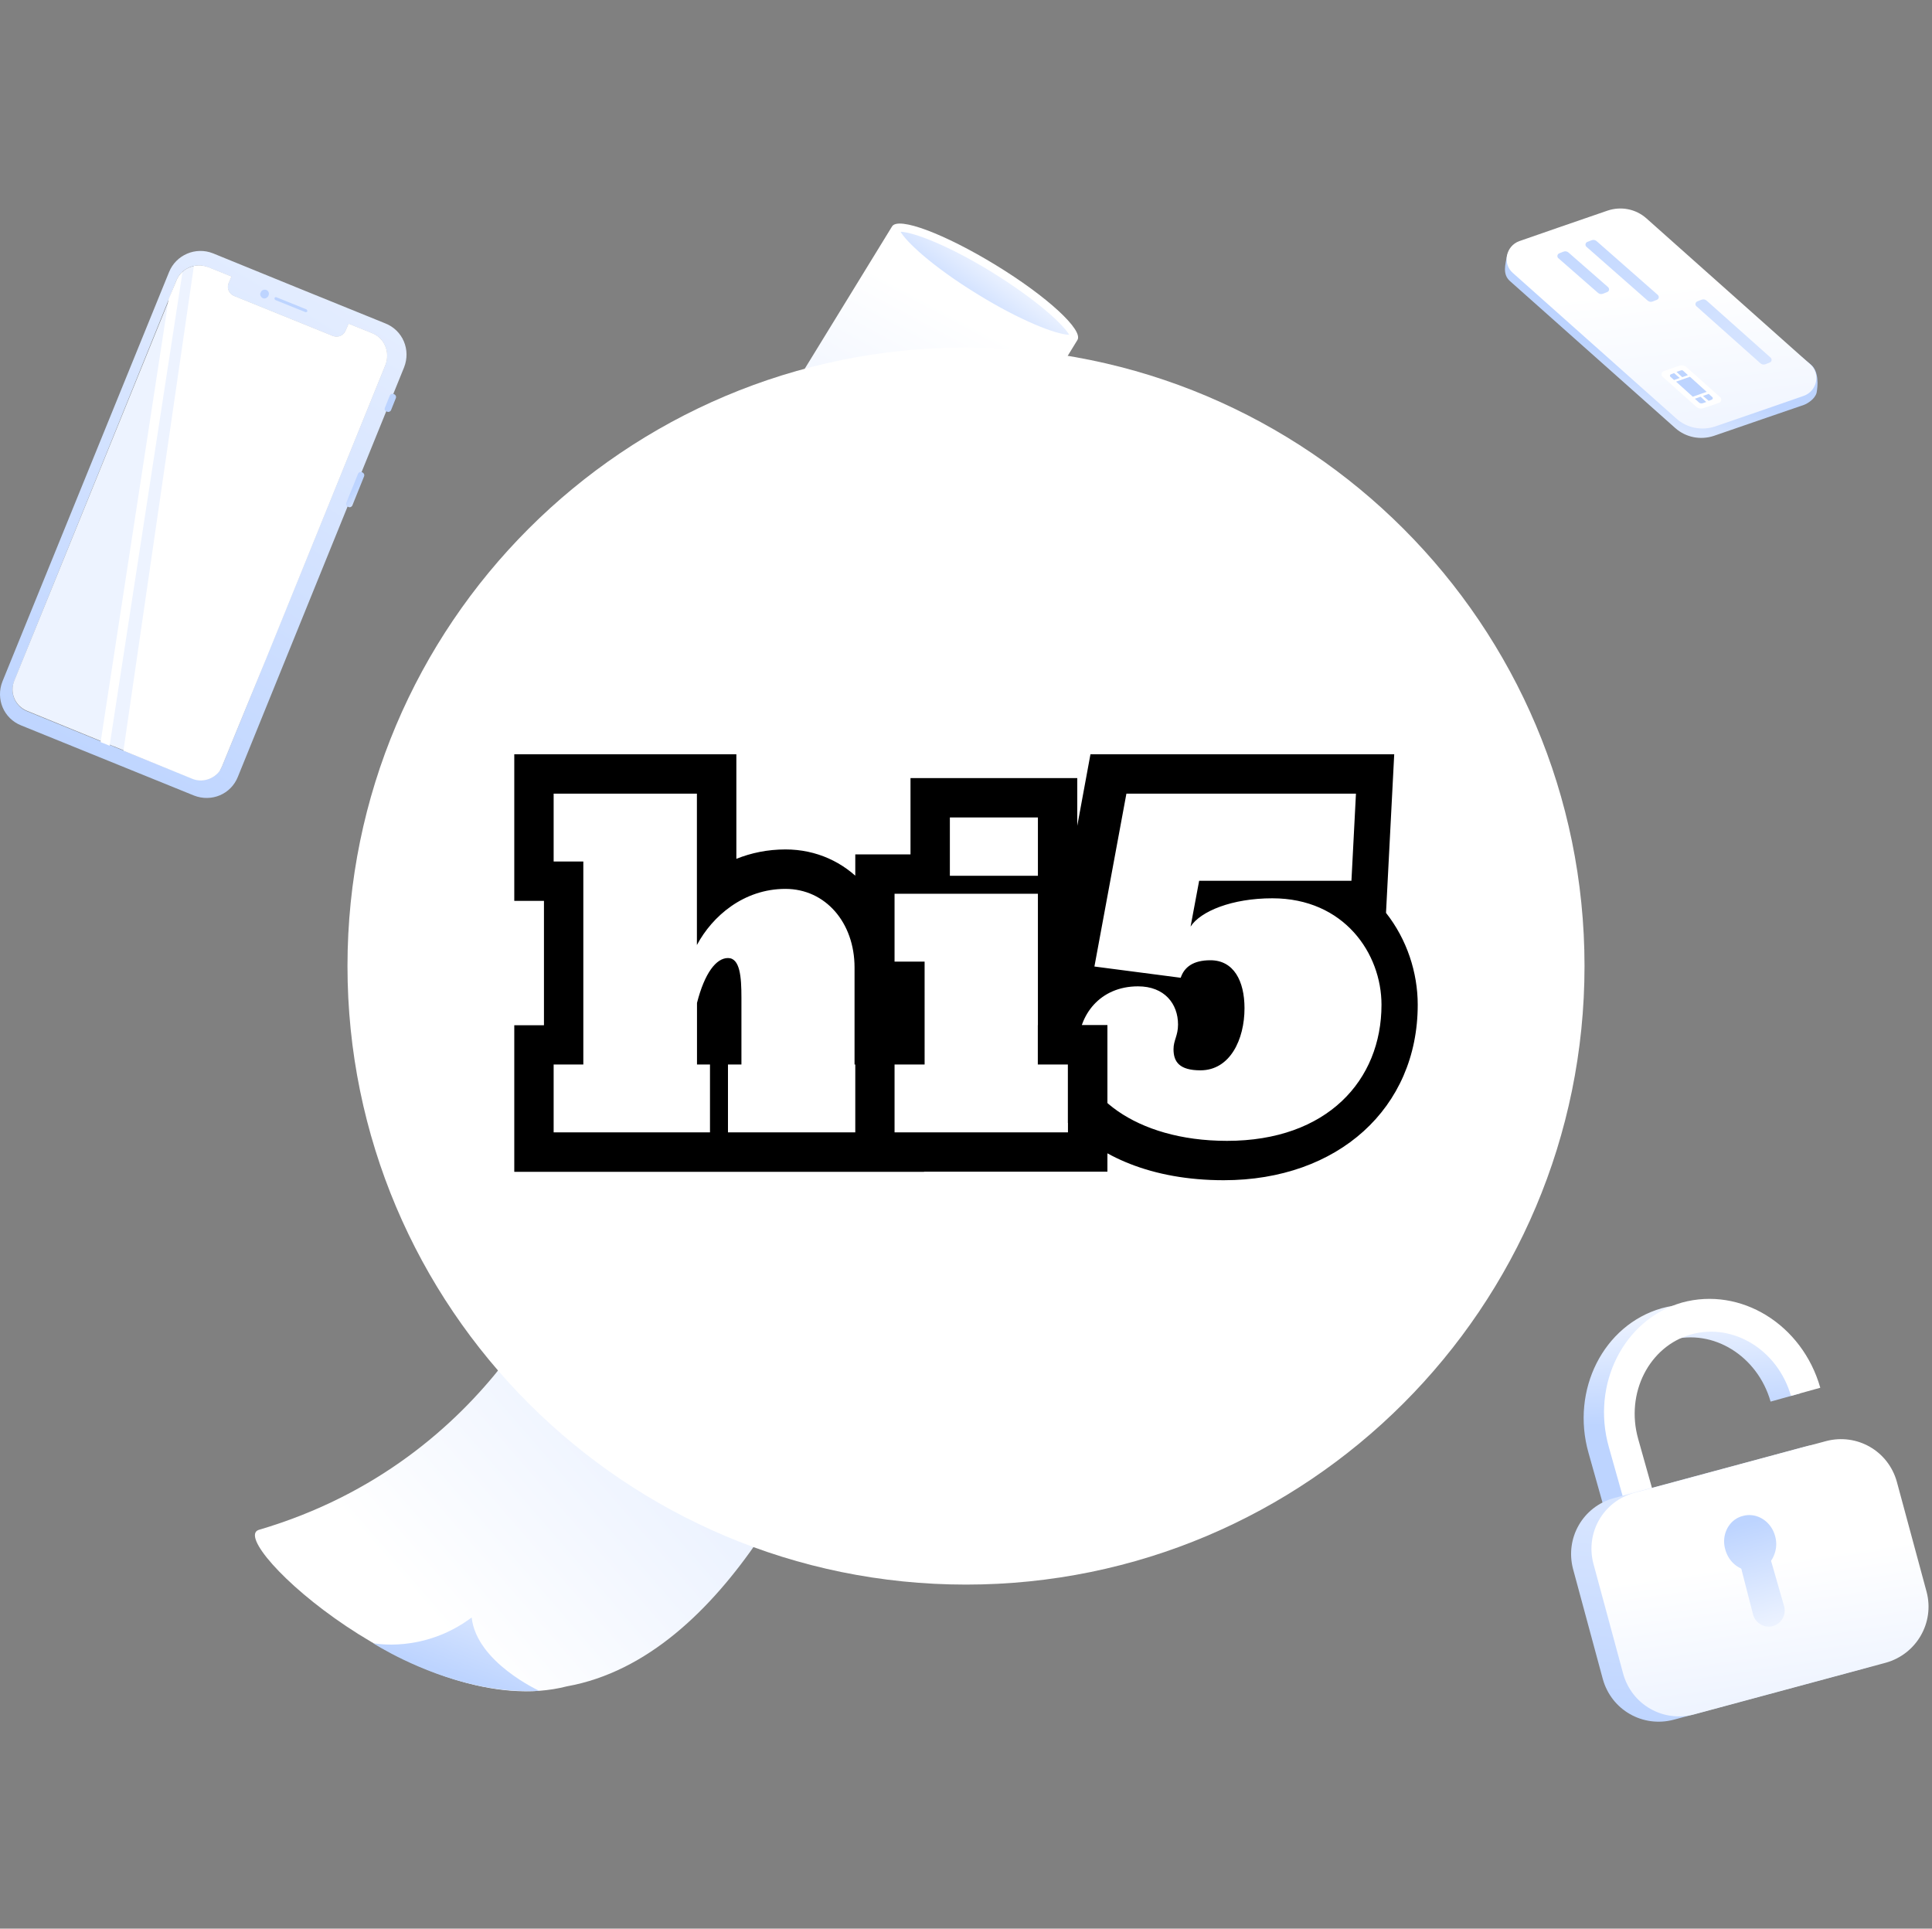 <svg width="556" height="555" viewBox="0 0 556 555" fill="none" xmlns="http://www.w3.org/2000/svg"><rect x="0" y="0" width="556" height="555" fill="#808080" stroke="none"/><path d="M264.918 113.931c-9.025 14.652-4.454 33.876 10.198 42.902 14.652 9.025 33.876 4.454 42.902-10.198 9.026-14.653 4.454-33.876-10.198-42.902-14.652-9.026-33.876-4.454-42.902 10.198zm8.909 5.392c5.978-9.729 18.755-12.894 28.601-6.799 9.729 5.978 12.894 18.755 6.798 28.601-5.978 9.729-18.754 12.894-28.601 6.799-9.729-5.978-12.776-18.755-6.798-28.601z" fill="url(#paint0_linear)"/><path d="M286.603 76.304c-14.769-9.025-28.132-14.066-29.89-11.135l-38.33 62.477c-1.758 2.93 8.791 12.542 23.443 21.568 14.653 9.025 28.133 14.066 29.891 11.135l38.33-62.477c1.875-2.813-8.674-12.542-23.444-21.568z" fill="url(#paint1_linear)"/><path d="M307.704 96.349c-3.868-.117-14.066-4.103-26.256-11.605-13.598-8.322-20.748-15.355-22.272-18.051 3.868.117 14.066 4.103 26.257 11.604 13.597 8.44 20.747 15.356 22.271 18.052z" fill="url(#paint2_linear)"/><path d="M517.991 400.997l-8.44 2.344c-3.751-13.128-16.528-21.099-28.718-17.7-12.074 3.4-18.989 16.88-15.238 30.125l4.454 15.825-8.44 2.344-4.454-15.824c-5.158-18.169 4.337-36.807 20.982-41.613 16.879-4.688 34.696 6.213 39.854 24.499z" fill="url(#paint3_linear)"/><path d="M523.85 399.356l-8.44 2.344c-3.751-13.128-16.527-21.099-28.718-17.7-12.073 3.4-18.989 16.88-15.238 30.125l4.454 15.825-8.44 2.344-4.454-15.824c-5.158-18.169 4.337-36.807 20.982-41.613 16.996-4.688 34.696 6.33 39.854 24.499z" fill="url(#paint4_linear)"/><path d="M536.863 480.001l-55.209 14.887c-8.908 2.344-17.934-2.813-20.396-11.722l-8.557-31.648c-2.344-8.909 2.814-17.935 11.722-20.396l55.21-14.887c8.908-2.344 17.934 2.813 20.395 11.722l8.557 31.649c2.345 8.908-2.93 18.051-11.722 20.395z" fill="url(#paint5_linear)"/><path d="M542.724 478.477l-55.209 14.887c-8.909 2.344-17.934-2.813-20.396-11.722l-8.557-31.648c-2.344-8.909 2.813-17.935 11.722-20.396l55.209-14.887c8.909-2.344 17.935 2.813 20.396 11.722l8.557 31.649c2.344 8.908-2.93 17.934-11.722 20.395z" fill="url(#paint6_linear)"/><path d="M510.842 442.023c-1.172-4.337-5.392-6.916-9.377-5.744-3.985 1.055-6.212 5.509-4.923 9.729.703 2.462 2.344 4.337 4.337 5.275a.645.645 0 01.352.586l3.282 12.777c.703 2.461 3.282 3.985 5.743 3.282 2.462-.704 3.868-3.282 3.165-5.744l-3.634-12.66c-.117-.234-.117-.468.118-.703 1.172-1.992 1.641-4.337.937-6.798z" fill="url(#paint7_linear)"/><path opacity=".2" d="M29.895 216.145l2.579 1.055L54.276 74.898l-2.813 1.055-21.568 140.192zm6.566 1.406l25.553 10.433 53.92-130.58s-1.406-.587-3.164-1.29L57.443 73.608 36.46 217.551z" fill="#fff"/><path d="M48.65 78.297L.708 196.101c-1.993 5.04.352 10.666 5.392 12.659l24.85 10.081 24.85 10.081c5.04 1.992 10.667-.352 12.66-5.392l47.824-117.804c1.993-5.04-.351-10.667-5.392-12.66l-24.85-10.08-24.733-10.08c-5.04-1.994-10.666.468-12.66 5.391zm2.11 2.462c1.406-3.634 5.509-5.275 9.143-3.868l6.681 2.696-.82 1.875c-.586 1.524.117 3.165 1.64 3.751L95.772 96.7c1.524.586 3.165-.117 3.751-1.64l.821-1.876 6.681 2.696c3.634 1.406 5.275 5.509 3.868 9.143L64.005 220.365c-1.406 3.399-5.274 5.04-8.674 3.633l-22.623-9.143-24.967-10.197c-3.4-1.407-5.04-5.275-3.634-8.675L50.76 80.759z" fill="url(#paint8_linear)"/><path d="M76.663 83.455c-.586-.235-1.407 0-1.641.703 0 .117 0 .117-.118.234-.117.586.235 1.172.704 1.407.586.234 1.172 0 1.524-.469 0-.117.117-.117.117-.234.352-.704 0-1.407-.586-1.641z" fill="url(#paint9_linear)"/><path d="M88.033 88.964l-8.44-3.4c-.234-.117-.586 0-.586.235v.117c0 .235.117.352.352.47l8.44 3.398c.234.118.468 0 .586-.117 0 0 0-.117.117-.117-.117-.234-.234-.586-.469-.586z" fill="url(#paint10_linear)"/><path d="M111.244 118.386l.235.117c.351.117.82 0 1.055-.469l1.406-3.516c.118-.352 0-.821-.469-1.055l-.234-.117c-.352-.118-.821 0-1.055.468l-1.407 3.517c-.234.469 0 .938.469 1.055z" fill="url(#paint11_linear)"/><path d="M59.901 76.89l6.681 2.697-.82 1.875c-.586 1.524.117 3.165 1.641 3.75L95.77 96.7c1.523.586 3.165-.117 3.75-1.64l.821-1.876 6.681 2.696c3.634 1.406 5.275 5.509 3.869 9.143L64.004 220.365c-1.407 3.399-5.275 5.04-8.674 3.633l-23.795-9.729-23.796-9.729c-3.399-1.406-5.04-5.275-3.633-8.674L50.993 80.524c1.172-3.282 5.274-5.04 8.908-3.633z" fill="url(#paint12_linear)"/><path d="M100.109 145.814l.235.118c.351.117.82 0 1.055-.469l3.399-8.44c.117-.352 0-.82-.469-1.055l-.234-.117c-.352-.117-.821 0-1.055.469l-3.4 8.439c-.117.352 0 .821.469 1.055z" fill="url(#paint13_linear)"/><path d="M50.759 80.758c.351-.937 1.055-1.875 1.758-2.461L31.535 214.62l-.234-.117-2.345-.938L48.532 86.033l2.227-5.275zm9.145-3.868l6.681 2.696-.82 1.876c-.587 1.524.117 3.165 1.64 3.75L95.773 96.7c1.524.586 3.165-.117 3.751-1.641l.821-1.876 6.681 2.696c3.634 1.407 5.275 5.51 3.868 9.143L76.55 189.653l-13.363 32.235c-1.759 2.345-5.04 3.399-7.854 2.227l-19.81-8.088L55.801 76.539c1.29-.235 2.696-.118 4.103.351z" fill="#fff"/><path d="M163.167 485.276c46.301-8.322 73.261-71.737 83.81-99.283-18.754-4.454-53.451-9.026-83.224-26.139 0 0-20.63 60.249-89.32 80.411-9.612 3.282 47.356 55.678 88.734 45.011z" fill="url(#paint14_linear)"/><path d="M135.739 465.467c-13.949 10.432-28.366 7.385-28.366 7.385s13.128 8.556 30.007 12.19c10.433 2.227 17.817 1.524 17.817 1.524s-18.051-8.205-19.458-21.099z" fill="url(#paint15_linear)"/><path d="M278 456c98.307 0 178-79.693 178-178s-79.693-178-178-178-178 79.693-178 178 79.693 178 178 178z" fill="#fff"/><path d="M398.873 262.695l2.362-45.633h-87.419l-13.053 70.784.345.053c-1.088 2.229-1.937 4.617-2.441 7.163v11.276h8.649v16.794c8.888 9.551 24.037 16.502 44.864 16.502 32.871 0 55.82-20.747 55.82-50.488 0-9.286-3.104-18.81-9.127-26.451zm-45.765 65.61c-26.637 0-42.794-13.689-42.794-27.14 0-9.047 6.208-17.325 17.192-17.325 7.641 0 11.514 5.041 11.514 10.984 0 3.236-1.3 4.51-1.3 7.11 0 3.608 1.672 6.075 7.747 6.075 8.543 0 12.682-8.914 12.682-17.855 0-7.879-3.104-13.822-9.816-13.822-4.909 0-7.509 1.937-8.543 5.041l-24.833-3.237 9.206-49.745h66.061l-1.3 25.072h-43.828l-2.467 13.185c2.838-4.404 11.885-8.145 23.532-8.145 20.668 0 31.412 15.892 31.412 30.643 0 21.729-15.626 39.159-44.465 39.159zm-43.086-33.296v-71.102h-47.993v21.968h-15.892v42.157h8.649v6.951h-8.649v42.184h72.561v-42.184h-8.676v.026zm-36.665-59.773h25.337v16.794h-25.337v-16.794zm33.986 90.629h-49.904v-19.527h8.649V276.73h-8.649v-19.527h41.255v49.135h8.649v19.527zm-49.904 0v-19.527h8.49v-11.329h-8.649v-16.608c0-19.341-13.425-33.959-31.227-33.959-5.173 0-9.922 1.008-14.141 2.706v-30.086H148v42.184h8.543v35.79H148v42.184h117.929v-11.329l-8.49-.026zm-2.839 0h-45.102v-19.527h3.873v-19.261c0-5.943-.398-11.382-3.873-11.382-3.369 0-6.712 4.272-8.914 12.921v17.722h3.74v19.527h-44.995v-19.527h8.542v-58.42h-8.542v-19.527h41.228v43.563c4.404-8.277 13.451-16.157 25.47-16.157 11.514 0 19.897 9.684 19.897 22.631v27.91h8.649l.027 19.527z" fill="#000"/><path d="M433.711 73.492c.117-.821 1.641-.938 2.578-1.29l11.957-4.102 13.948-4.806c3.869-1.29 8.088-.47 11.136 2.227l47.942 39.502c2.227 1.993 1.875 6.095 1.524 7.971-.469 1.875-2.696 3.165-3.634 3.516l-11.956 4.103-13.949 4.806c-3.868 1.289-8.088.469-11.136-2.227l-47.59-42.316c-2.227-1.992-1.289-4.806-.82-7.385z" fill="url(#paint16_linear)"/><path d="M437.227 69.39l11.487-3.986 13.949-4.806c3.868-1.29 8.088-.469 11.136 2.227l47.121 41.964c3.048 2.696 2.11 7.736-1.875 9.143l-11.487 3.985-13.949 4.806c-3.868 1.289-8.088.469-11.136-2.227l-47.121-41.964c-3.048-2.696-1.993-7.736 1.875-9.143z" fill="url(#paint17_linear)"/><path d="M488.451 86.737l1.172-.468c.586-.235 1.172-.118 1.641.351l18.286 16.293c.469.469.351 1.173-.235 1.407l-1.172.469c-.586.234-1.172.117-1.641-.352l-18.286-16.293c-.469-.352-.352-1.172.235-1.407z" fill="url(#paint18_linear)"/><path d="M456.802 69.624l1.172-.47c.586-.234 1.172-.116 1.641.353l17.465 15.355c.469.469.352 1.172-.234 1.407l-1.172.468c-.586.235-1.172.118-1.641-.351L456.567 71.03c-.468-.351-.351-1.172.235-1.406z" fill="url(#paint19_linear)"/><path d="M448.716 72.905l1.172-.468c.586-.235 1.172-.118 1.641.351l11.253 9.847c.469.468.351 1.172-.235 1.406l-1.172.469c-.586.234-1.172.117-1.641-.352l-11.253-9.846c-.469-.352-.351-1.172.235-1.407z" fill="url(#paint20_linear)"/><path d="M478.839 106.782l1.993-.704 2.462-.82a2.047 2.047 0 011.992.351l9.729 8.675c.587.468.352 1.406-.351 1.641l-1.993.703-2.461.82a2.046 2.046 0 01-1.993-.351l-9.729-8.674c-.586-.469-.352-1.407.351-1.641z" fill="#fff"/><path d="M483.411 108.775l-1.641.586-1.055-.937c-.235-.235-.117-.586.117-.704l.938-.351 1.641 1.406z" fill="url(#paint21_linear)"/><path d="M482.353 109.83l3.986-1.407 4.805 4.337-3.985 1.407-4.806-4.337z" fill="url(#paint22_linear)"/><path d="M489.391 114.167l1.641 1.524-1.055.351c-.351.118-.82 0-1.055-.234l-1.172-1.055 1.641-.586z" fill="url(#paint23_linear)"/><path d="M484.114 108.541l-1.641-1.524 1.407-.469c.117 0 .352 0 .469.117l1.407 1.289-1.642.587z" fill="url(#paint24_linear)"/><path d="M490.091 113.933l1.641-.586 1.055.937c.235.235.117.587-.117.704l-.938.351-1.641-1.406z" fill="url(#paint25_linear)"/><defs><linearGradient id="paint0_linear" x1="299.049" y1="129.844" x2="311.921" y2="129.184" gradientUnits="userSpaceOnUse"><stop stop-color="#EDF3FF"/><stop offset="1" stop-color="#fff"/></linearGradient><linearGradient id="paint1_linear" x1="250.955" y1="137.622" x2="276.037" y2="90.757" gradientUnits="userSpaceOnUse"><stop stop-color="#EDF3FF"/><stop offset="1" stop-color="#fff"/></linearGradient><linearGradient id="paint2_linear" x1="275.655" y1="92.105" x2="286.776" y2="76.991" gradientUnits="userSpaceOnUse"><stop stop-color="#BDD4FF"/><stop offset="1" stop-color="#EDF3FF"/></linearGradient><linearGradient id="paint3_linear" x1="487.119" y1="408.947" x2="485.799" y2="378.364" gradientUnits="userSpaceOnUse"><stop stop-color="#BDD4FF"/><stop offset="1" stop-color="#EDF3FF"/></linearGradient><linearGradient id="paint4_linear" x1="497.704" y1="427.678" x2="496.745" y2="423.132" gradientUnits="userSpaceOnUse"><stop stop-color="#EDF3FF"/><stop offset="1" stop-color="#fff"/></linearGradient><linearGradient id="paint5_linear" x1="496.564" y1="501.903" x2="506.685" y2="387.051" gradientUnits="userSpaceOnUse"><stop stop-color="#BDD4FF"/><stop offset="1" stop-color="#EDF3FF"/></linearGradient><linearGradient id="paint6_linear" x1="512.044" y1="492.578" x2="505.884" y2="449.453" gradientUnits="userSpaceOnUse"><stop stop-color="#EDF3FF"/><stop offset="1" stop-color="#fff"/></linearGradient><linearGradient id="paint7_linear" x1="502.137" y1="438.328" x2="510.498" y2="468.251" gradientUnits="userSpaceOnUse"><stop stop-color="#BDD4FF"/><stop offset="1" stop-color="#EDF3FF"/></linearGradient><linearGradient id="paint8_linear" x1="16.213" y1="221.013" x2="117.876" y2="53.049" gradientUnits="userSpaceOnUse"><stop stop-color="#BDD4FF"/><stop offset="1" stop-color="#EDF3FF"/></linearGradient><linearGradient id="paint9_linear" x1="73.228" y1="97.533" x2="71.57" y2="104.826" gradientUnits="userSpaceOnUse"><stop stop-color="#BDD4FF"/><stop offset="1" stop-color="#EDF3FF"/></linearGradient><linearGradient id="paint10_linear" x1="80.97" y1="99.293" x2="79.313" y2="106.586" gradientUnits="userSpaceOnUse"><stop stop-color="#BDD4FF"/><stop offset="1" stop-color="#EDF3FF"/></linearGradient><linearGradient id="paint11_linear" x1="118.172" y1="120.748" x2="123.476" y2="125.058" gradientUnits="userSpaceOnUse"><stop stop-color="#BDD4FF"/><stop offset="1" stop-color="#EDF3FF"/></linearGradient><linearGradient id="paint12_linear" x1="-23.235" y1="210.239" x2="-40.351" y2="222.905" gradientUnits="userSpaceOnUse"><stop stop-color="#EDF3FF"/><stop offset="1" stop-color="#BDD4FF"/></linearGradient><linearGradient id="paint13_linear" x1="101.996" y1="140.657" x2="107.3" y2="144.967" gradientUnits="userSpaceOnUse"><stop stop-color="#BDD4FF"/><stop offset="1" stop-color="#EDF3FF"/></linearGradient><linearGradient id="paint14_linear" x1="181.852" y1="412.47" x2="122.445" y2="463.956" gradientUnits="userSpaceOnUse"><stop stop-color="#EDF3FF"/><stop offset="1" stop-color="#fff"/></linearGradient><linearGradient id="paint15_linear" x1="130.489" y1="481.978" x2="142.47" y2="449.073" gradientUnits="userSpaceOnUse"><stop stop-color="#BDD4FF"/><stop offset="1" stop-color="#EDF3FF"/></linearGradient><linearGradient id="paint16_linear" x1="465.801" y1="129.994" x2="474.282" y2="104.786" gradientUnits="userSpaceOnUse"><stop stop-color="#EDF3FF"/><stop offset="1" stop-color="#BDD4FF"/></linearGradient><linearGradient id="paint17_linear" x1="482.86" y1="133.841" x2="477.14" y2="82.796" gradientUnits="userSpaceOnUse"><stop stop-color="#EDF3FF"/><stop offset="1" stop-color="#fff"/></linearGradient><linearGradient id="paint18_linear" x1="443.259" y1="39.387" x2="567.023" y2="164.471" gradientUnits="userSpaceOnUse"><stop stop-color="#BDD4FF"/><stop offset="1" stop-color="#EDF3FF"/></linearGradient><linearGradient id="paint19_linear" x1="435.864" y1="46.704" x2="559.628" y2="171.788" gradientUnits="userSpaceOnUse"><stop stop-color="#BDD4FF"/><stop offset="1" stop-color="#EDF3FF"/></linearGradient><linearGradient id="paint20_linear" x1="429.943" y1="52.564" x2="553.707" y2="177.648" gradientUnits="userSpaceOnUse"><stop stop-color="#BDD4FF"/><stop offset="1" stop-color="#EDF3FF"/></linearGradient><linearGradient id="paint21_linear" x1="459.108" y1="74.328" x2="459.454" y2="74.846" gradientUnits="userSpaceOnUse"><stop stop-color="#EDF3FF"/><stop offset="1" stop-color="#BDD4FF"/></linearGradient><linearGradient id="paint22_linear" x1="461.094" y1="72.999" x2="461.44" y2="73.517" gradientUnits="userSpaceOnUse"><stop stop-color="#EDF3FF"/><stop offset="1" stop-color="#BDD4FF"/></linearGradient><linearGradient id="paint23_linear" x1="461.159" y1="72.959" x2="461.505" y2="73.477" gradientUnits="userSpaceOnUse"><stop stop-color="#EDF3FF"/><stop offset="1" stop-color="#BDD4FF"/></linearGradient><linearGradient id="paint24_linear" x1="461.039" y1="73.038" x2="461.385" y2="73.556" gradientUnits="userSpaceOnUse"><stop stop-color="#EDF3FF"/><stop offset="1" stop-color="#BDD4FF"/></linearGradient><linearGradient id="paint25_linear" x1="463.086" y1="71.67" x2="463.433" y2="72.188" gradientUnits="userSpaceOnUse"><stop stop-color="#EDF3FF"/><stop offset="1" stop-color="#BDD4FF"/></linearGradient></defs></svg>